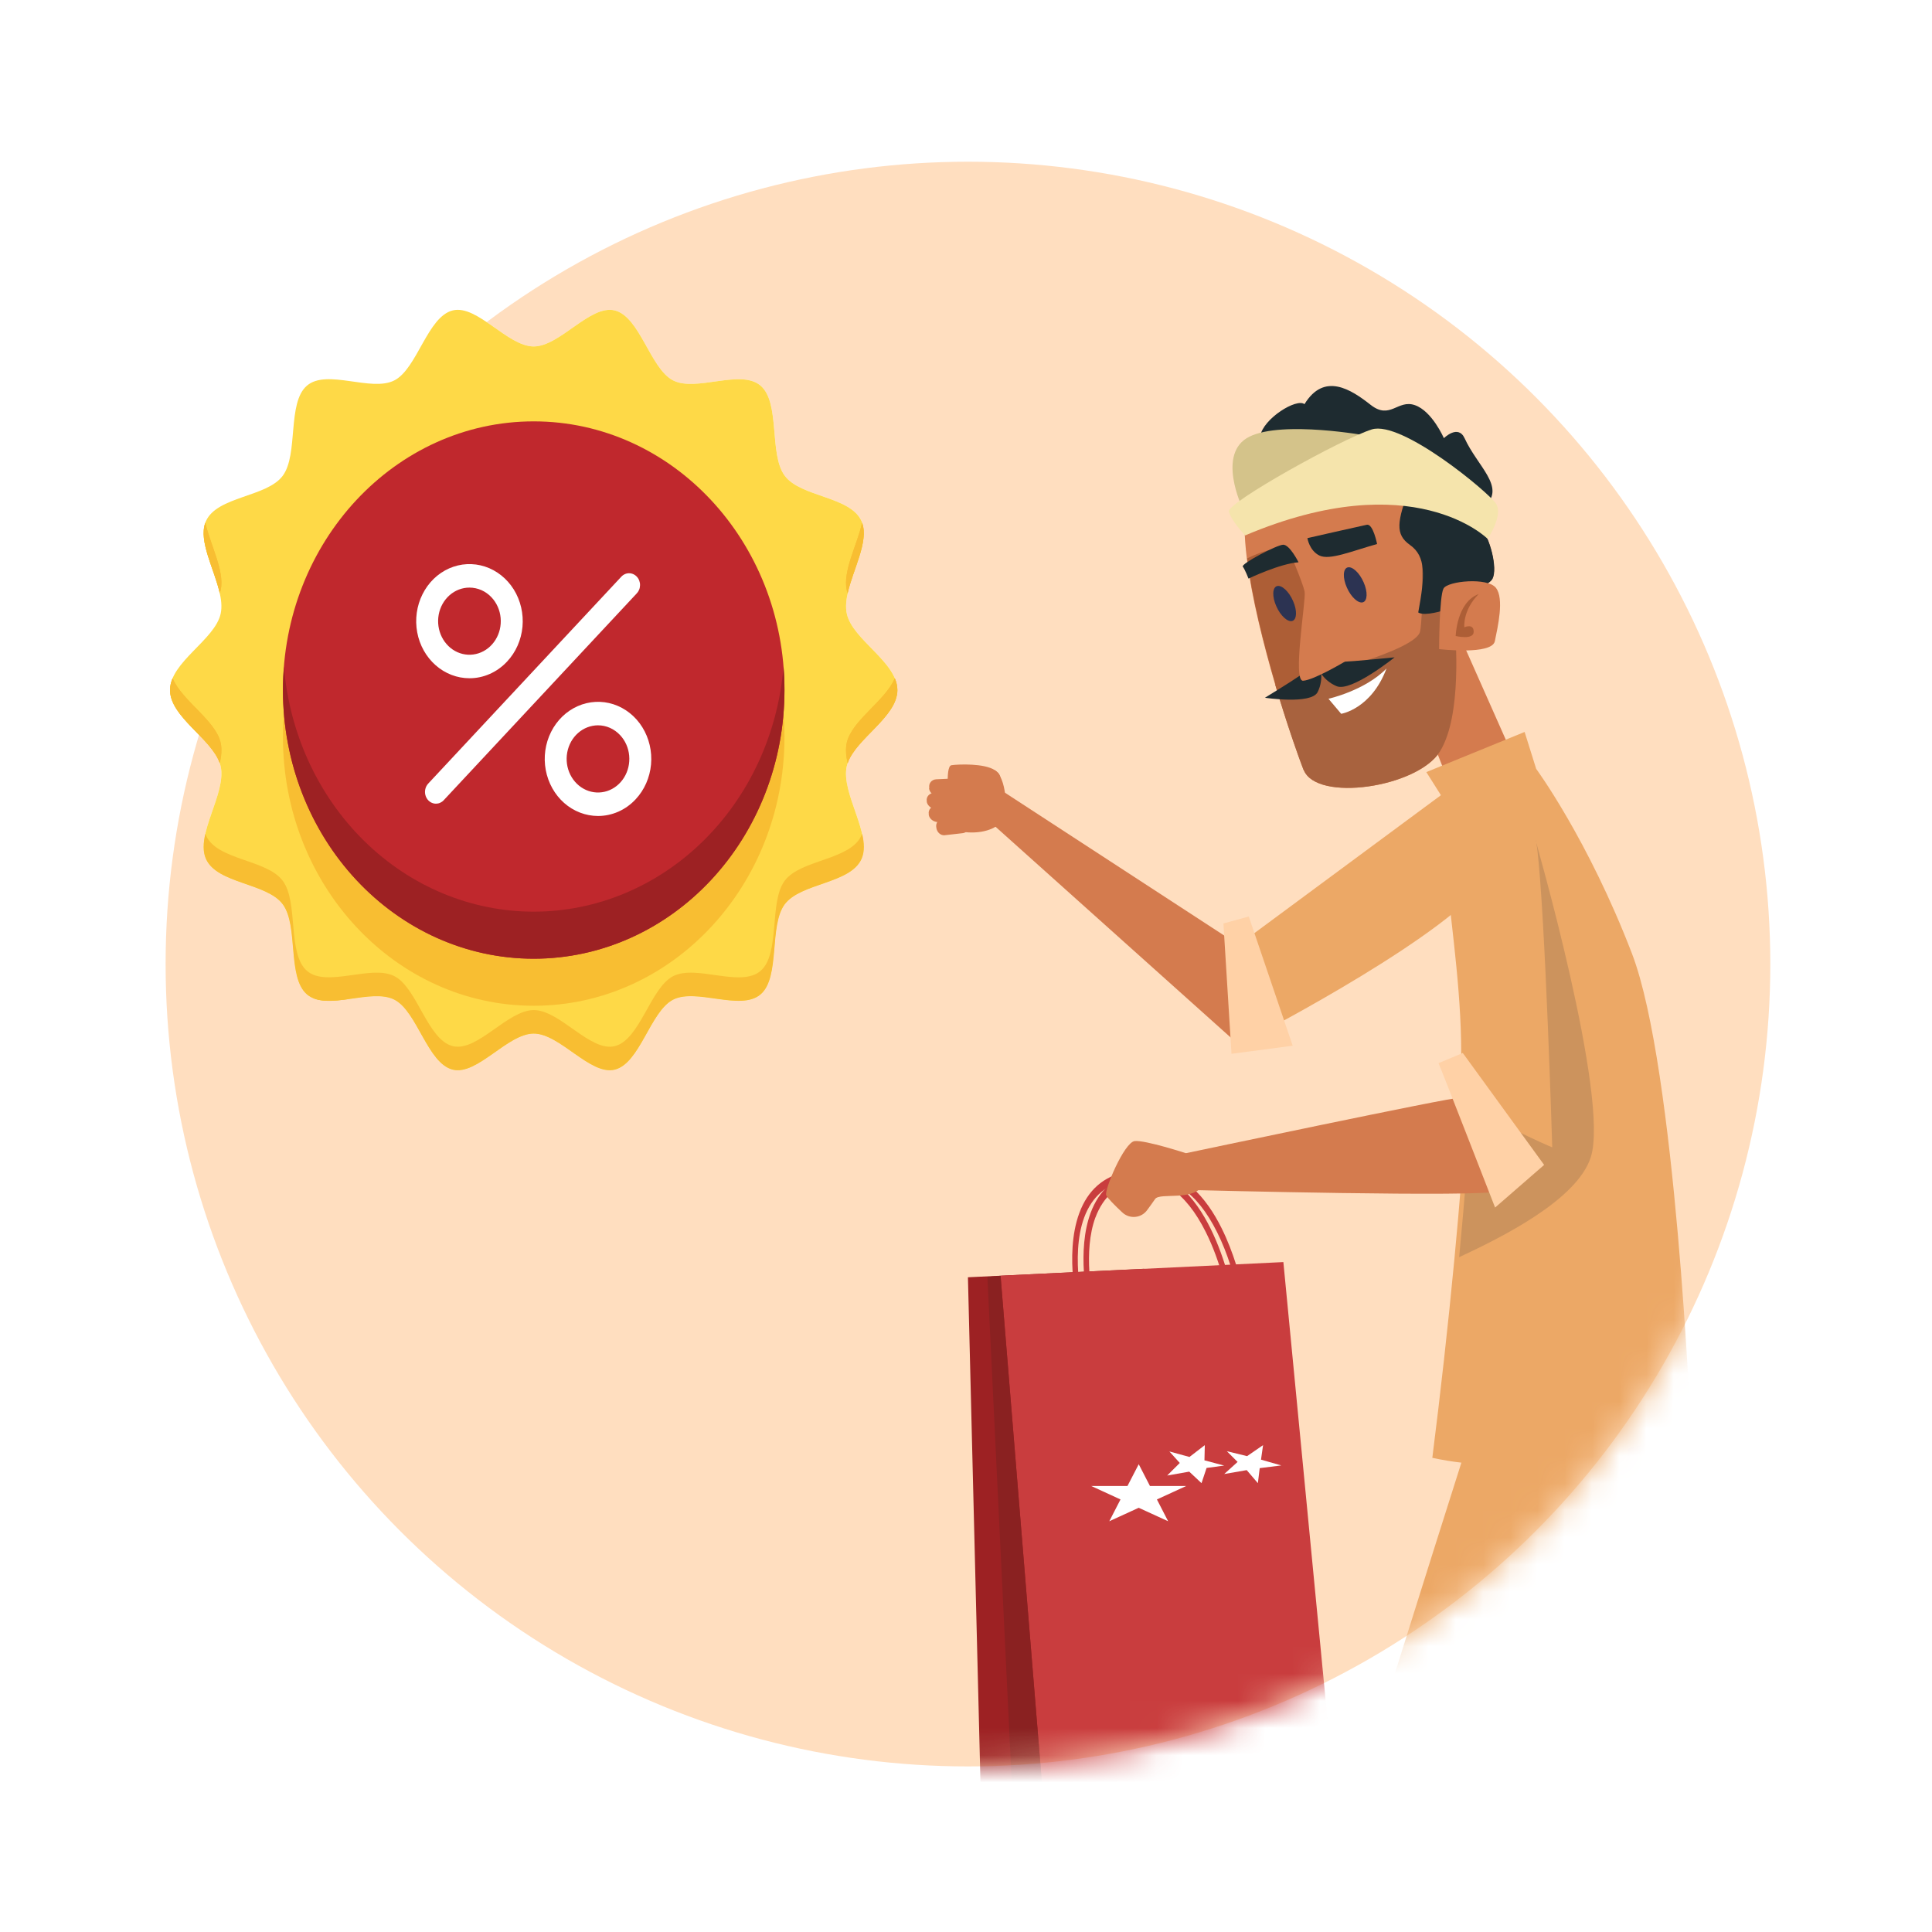 <svg width="71" height="71" viewBox="0 0 71 71" fill="none" xmlns="http://www.w3.org/2000/svg">
<rect x="0.188" y="0.046" width="70.766" height="70.766" rx="35.383" fill="white"/>
<circle cx="35.572" cy="35.429" r="29.486" fill="#FFDEBF"/>
<mask id="mask0_96_2559" style="mask-type:alpha" maskUnits="userSpaceOnUse" x="6" y="5" width="60" height="60">
<circle cx="35.572" cy="35.429" r="29.486" fill="#FFDEBF"/>
</mask>
<g mask="url(#mask0_96_2559)">
<path d="M41.562 43.034C43.014 42.851 43.946 44.06 44.477 45.127C45.068 46.311 45.293 47.543 45.302 47.595C45.317 47.677 45.285 47.754 45.232 47.768C45.178 47.78 45.123 47.726 45.108 47.645C45.106 47.633 44.881 46.415 44.315 45.283C43.568 43.786 42.605 43.138 41.452 43.357C40.669 43.505 40.129 43.971 39.843 44.743C39.311 46.187 39.846 48.244 39.85 48.265C39.871 48.344 39.847 48.427 39.795 48.45C39.743 48.473 39.685 48.428 39.664 48.349C39.64 48.259 39.088 46.14 39.664 44.58C39.977 43.731 40.564 43.22 41.406 43.06C41.458 43.05 41.509 43.042 41.56 43.036L41.562 43.034Z" fill="#C93D3E"/>
<path d="M42.048 46.627L35.571 46.939L36.038 65.775L42.955 65.441L42.048 46.627Z" fill="#9D2123"/>
<path d="M47.16 46.381L45.423 46.465C45.295 46.062 45.121 45.591 44.889 45.127C44.358 44.06 43.425 42.851 41.974 43.034C41.923 43.041 41.872 43.049 41.82 43.058C40.977 43.218 40.391 43.73 40.078 44.578C39.826 45.262 39.791 46.052 39.832 46.733L36.77 46.881L38.302 65.665L48.974 65.151L47.163 46.379L47.16 46.381ZM40.257 44.742C40.542 43.971 41.083 43.504 41.865 43.356C43.017 43.137 43.98 43.785 44.727 45.282C44.931 45.689 45.09 46.106 45.21 46.476L40.033 46.725C39.995 46.09 40.028 45.36 40.255 44.742H40.257Z" fill="#C93D3E"/>
<path d="M40.101 54.609H41.434L41.848 53.809L42.26 54.609H43.594L42.516 55.104L42.928 55.905L41.847 55.41L40.766 55.905L41.178 55.104L40.101 54.609Z" fill="white"/>
<path d="M42.974 53.34L43.712 53.543L44.276 53.108L44.263 53.667L44.988 53.859L44.341 53.946L44.155 54.505L43.704 54.082L42.893 54.225L43.356 53.763L42.974 53.34Z" fill="white"/>
<path d="M45.086 53.331L45.83 53.512L46.417 53.108L46.341 53.641L47.086 53.854L46.294 53.953L46.226 54.505L45.816 54.026L44.99 54.169L45.481 53.725L45.086 53.331Z" fill="white"/>
<path d="M36.77 46.883L36.286 46.924L37.191 65.721L38.302 65.667L36.77 46.883Z" fill="#8A2121"/>
<path d="M45.344 34.612L36.891 29.105L36.435 30.248L45.472 38.347L45.344 34.612Z" fill="#D47B4E"/>
<path d="M61.563 52.093C61.563 52.093 61.563 54.757 60.912 56.381C60.262 58.005 55 72.816 52.142 76.709C49.283 80.608 46.424 78.723 47.008 75.802C47.244 74.619 48.443 70.603 49.79 66.233C51.762 59.829 54.052 52.667 54.088 52.549L57.336 50.08L59.816 51.263L61.558 52.093H61.563Z" fill="#ECA866"/>
<g style="mix-blend-mode:multiply" opacity="0.2">
<path d="M61.563 52.093C61.563 52.093 61.563 54.757 60.912 56.381C60.262 58.005 55 72.816 52.142 76.709C49.283 80.608 46.424 78.722 47.008 75.802C47.244 74.619 48.443 70.602 49.79 66.232C51.732 72.308 60.912 55.249 59.862 51.452C59.847 51.386 59.826 51.324 59.816 51.263L61.558 52.093H61.563Z" fill="#B84267"/>
</g>
<path d="M53.404 28.89L45.602 34.659L46.237 38.009C46.237 38.009 53.445 34.274 54.721 32.2C55.991 30.12 53.404 28.89 53.404 28.89Z" fill="#ECA866"/>
<path d="M53.397 22.81L55.708 28.02L53.397 29.152L52.029 25.668L53.397 22.81Z" fill="#D47B4E"/>
<path d="M62.141 52.514C62.141 52.514 60.404 53.216 58.073 53.595L57.432 51.412L56.971 53.743C55.593 53.887 54.082 53.892 52.637 53.574C52.934 51.228 53.216 48.718 53.447 46.284C53.851 42.047 54.102 38.057 54.041 35.639C54.026 35.101 53.995 34.645 53.949 34.276C53.57 31.309 53.145 29.527 53.145 29.527L52.417 28.374L56.029 26.899L56.454 28.256C56.454 28.256 58.36 30.843 59.974 35.044C61.587 39.245 62.136 52.519 62.136 52.519L62.141 52.514Z" fill="#ECA866"/>
<path d="M58.459 42.532C57.947 44.11 55.15 45.489 53.623 46.201C54.028 41.964 54.279 37.973 54.217 35.555L56.41 30.806C56.41 30.806 59.166 40.355 58.459 42.532Z" fill="#CC935D"/>
<path d="M53.611 29.142C52.254 29.777 53.996 35.289 53.653 40.043C54.247 41.017 57.044 42.164 57.044 42.164C57.044 42.164 56.788 33.64 56.491 31.18C56.194 28.721 54.073 28.762 53.606 29.147L53.611 29.142Z" fill="#ECA866"/>
<path d="M45.892 33.681L47.506 38.43L45.257 38.727L44.96 33.937L45.892 33.681Z" fill="#FFD1A6"/>
<path d="M53.599 40.351C53.487 40.289 43.584 42.379 43.584 42.379L43.891 43.735C43.891 43.735 54.649 44.011 55.017 43.773C55.382 43.54 53.595 40.348 53.595 40.348L53.599 40.351Z" fill="#D47B4E"/>
<path d="M43.584 42.38C43.584 42.38 42.083 41.892 41.699 41.934C41.315 41.975 40.572 43.741 40.653 43.925C40.693 44.022 40.972 44.302 41.239 44.552C41.508 44.809 41.942 44.771 42.159 44.468C42.272 44.314 42.382 44.164 42.447 44.066C42.626 43.801 43.933 44.185 44.241 43.489C44.549 42.794 43.582 42.373 43.582 42.373L43.584 42.38Z" fill="#D47B4E"/>
<path d="M47.91 28.292C48.382 29.496 52.096 28.937 52.916 27.621C53.735 26.304 53.51 23.425 53.433 22.626C53.428 22.575 53.433 22.523 53.433 22.477C53.515 21.806 54.657 21.616 54.842 21.268C55.037 20.894 54.755 19.752 54.381 19.332C54.171 19.096 53.249 18.491 52.204 18.066C52.07 18.01 51.937 17.959 51.799 17.913C51.128 17.677 50.441 17.533 49.883 17.626C48.32 17.877 45.738 19.357 45.738 19.357C45.738 19.711 45.769 20.1 45.82 20.52C45.994 21.95 46.43 23.676 46.865 25.167C46.917 25.346 46.973 25.525 47.024 25.695C47.388 26.878 47.731 27.846 47.905 28.297L47.91 28.292Z" fill="#D47B4E"/>
<path d="M47.909 28.291C48.381 29.494 52.095 28.936 52.915 27.619C53.734 26.303 53.509 23.424 53.432 22.625C53.427 22.573 53.432 22.522 53.432 22.476C53.514 21.805 54.657 21.615 54.841 21.267C55.036 20.893 54.754 19.75 54.38 19.33C54.17 19.095 53.248 18.49 52.203 18.065C52.228 18.926 52.3 21.313 52.249 22.553C52.233 22.85 52.213 23.08 52.187 23.209C52.033 23.89 48.422 24.858 46.864 25.16C47.284 26.579 47.704 27.778 47.904 28.291H47.909Z" fill="#A8623E"/>
<path d="M48.821 25.679L49.288 26.232C49.288 26.232 50.394 26.058 50.953 24.567C50.158 25.382 48.821 25.679 48.821 25.679Z" fill="white"/>
<path d="M47.032 25.689C47.647 25.689 48.343 25.049 48.343 25.049C48.343 25.049 48.692 23.881 48.512 22.835C48.333 21.785 47.452 20.146 47.452 20.146C47.452 20.146 46.822 20.028 45.833 20.52C46.007 21.949 46.443 23.676 46.878 25.166C46.929 25.346 46.986 25.525 47.037 25.694L47.032 25.689Z" fill="#AD5E36"/>
<path d="M52.12 22.507C52.156 22.533 52.202 22.543 52.258 22.553C52.586 22.599 53.196 22.389 53.196 22.389C53.196 22.389 53.298 22.425 53.441 22.477C53.523 21.805 54.666 21.616 54.85 21.267C55.045 20.893 54.763 19.751 54.389 19.331C54.179 19.095 53.257 18.491 52.212 18.066C52.079 18.009 51.946 17.958 51.807 17.912C51.336 19.172 51.264 19.638 51.817 20.028C52.407 20.448 52.371 21.145 52.12 22.507Z" fill="#1E2B30"/>
<path d="M49.496 21.591C49.65 21.944 49.916 22.185 50.086 22.134C50.255 22.083 50.27 21.75 50.111 21.396C49.957 21.043 49.691 20.802 49.522 20.853C49.353 20.904 49.338 21.237 49.496 21.591Z" fill="#2C3352"/>
<path d="M46.903 22.277C47.056 22.63 47.323 22.871 47.492 22.82C47.661 22.768 47.676 22.436 47.517 22.082C47.364 21.729 47.097 21.488 46.928 21.539C46.759 21.59 46.744 21.923 46.903 22.277Z" fill="#2C3352"/>
<path d="M46.31 16.026C46.428 15.376 47.652 14.623 47.939 14.853C48.666 13.665 49.655 14.315 50.372 14.879C51.09 15.442 51.361 14.669 51.996 14.889C52.632 15.109 53.062 16.103 53.062 16.103C53.062 16.103 53.585 15.581 53.825 16.108C54.292 17.133 55.326 17.886 54.594 18.573C53.861 19.259 52.621 17.051 50.552 16.959C48.482 16.867 46.305 16.026 46.305 16.026H46.31Z" fill="#1E2B30"/>
<path d="M47.767 24.833C48.008 24.659 48.361 24.546 48.479 24.51C48.628 24.464 49.063 24.331 49.422 24.316C49.857 24.295 51.251 24.157 51.251 24.157C51.251 24.157 49.652 25.443 49.12 25.217C48.838 25.099 48.658 24.91 48.556 24.761C48.566 24.941 48.546 25.187 48.423 25.433C48.192 25.899 46.486 25.642 46.486 25.642C46.486 25.642 47.465 25.043 47.762 24.833H47.767Z" fill="#1E2B30"/>
<path d="M50.262 16.015C50.262 16.015 47.147 15.441 45.917 16.046C44.688 16.651 45.656 18.659 45.656 18.659L50.262 16.015Z" fill="#D4C38A"/>
<path d="M45.755 19.675C45.755 19.675 45.233 19.117 45.161 18.799C45.084 18.476 49.316 16.125 50.412 15.781C51.509 15.438 54.695 18.082 54.977 18.507C55.259 18.932 54.67 19.803 54.67 19.803C54.67 19.803 51.949 17.057 45.761 19.675H45.755Z" fill="#F5E4AC"/>
<path d="M52.886 23.854C52.886 23.854 52.891 21.907 53.05 21.625C53.209 21.349 54.669 21.21 54.976 21.605C55.283 21.999 55.043 23.034 54.935 23.562C54.827 24.084 52.886 23.854 52.886 23.854Z" fill="#D47B4E"/>
<path d="M54.341 21.831C53.527 22.134 53.496 23.373 53.496 23.373C53.496 23.373 54.162 23.532 54.157 23.215C54.157 22.897 53.814 23.051 53.814 23.051C53.814 23.051 53.742 22.436 54.341 21.831Z" fill="#AD5E36"/>
<path d="M49.42 24.316C49.42 24.316 48.288 24.992 47.889 25.017C47.489 25.043 47.996 22.077 47.945 21.754C47.894 21.431 47.289 20.048 47.289 20.048L48.078 19.946L49.42 24.311V24.316Z" fill="#D47B4E"/>
<path d="M50.607 19.992C49.665 20.258 48.866 20.596 48.492 20.417C48.118 20.238 48.046 19.776 48.046 19.776C48.046 19.776 49.998 19.331 50.228 19.285C50.459 19.233 50.607 19.992 50.607 19.992Z" fill="#1E2B30"/>
<path d="M47.721 20.664C47.035 20.71 45.882 21.263 45.882 21.263C45.882 21.263 45.749 20.92 45.672 20.823C45.595 20.725 46.917 20.024 47.158 20.018C47.399 20.018 47.721 20.664 47.721 20.664Z" fill="#1E2B30"/>
<path d="M35.072 30.506C35.743 30.69 36.45 30.577 36.778 30.229C37.106 29.881 36.963 28.513 36.553 28.302C36.143 28.093 35.451 28.513 35.287 28.84C35.123 29.168 35.072 30.506 35.072 30.506Z" fill="#D47B4E"/>
<path d="M36.302 28.937C36.676 29.085 36.948 28.573 36.62 28.348L36.553 28.302C36.19 28.051 35.227 28.081 34.965 28.122C34.704 28.163 34.894 29.634 34.894 29.634C34.894 29.634 35.247 29.798 35.457 29.7C35.667 29.603 35.611 28.527 35.611 28.527C35.611 28.527 35.928 28.783 36.297 28.932L36.302 28.937Z" fill="#D47B4E"/>
<path d="M34.145 28.957V28.993C34.176 29.151 34.33 29.264 34.489 29.249L35.262 29.172C35.442 29.157 35.549 28.977 35.488 28.808C35.442 28.68 35.314 28.598 35.18 28.603L34.402 28.639C34.238 28.649 34.12 28.788 34.151 28.952L34.145 28.957Z" fill="#D47B4E"/>
<path d="M34.059 29.439V29.475C34.095 29.633 34.264 29.746 34.443 29.736L35.319 29.664C35.524 29.649 35.647 29.469 35.575 29.3C35.524 29.172 35.381 29.09 35.227 29.095L34.346 29.131C34.162 29.136 34.028 29.28 34.059 29.439Z" fill="#D47B4E"/>
<path d="M34.132 29.92V29.956C34.168 30.114 34.337 30.227 34.517 30.212L35.393 30.14C35.598 30.125 35.721 29.945 35.649 29.776C35.598 29.648 35.454 29.566 35.3 29.571L34.419 29.607C34.235 29.612 34.102 29.756 34.132 29.915V29.92Z" fill="#D47B4E"/>
<path d="M34.412 30.402V30.438C34.443 30.597 34.576 30.709 34.715 30.694L35.391 30.617C35.55 30.597 35.642 30.423 35.586 30.254C35.545 30.131 35.432 30.044 35.314 30.054L34.628 30.095C34.484 30.105 34.382 30.243 34.407 30.407L34.412 30.402Z" fill="#D47B4E"/>
<path d="M52.865 39.071C52.934 39.21 54.944 44.377 54.944 44.377L56.746 42.81L53.757 38.697L52.865 39.071Z" fill="#FFD1A6"/>
</g>
<g filter="url(#filter0_d_96_2559)">
<path d="M32.978 22.168C32.978 23.199 31.321 24.016 31.116 24.98C30.905 25.975 32.062 27.479 31.657 28.379C31.246 29.292 29.422 29.259 28.837 30.043C28.253 30.827 28.683 32.725 27.95 33.354C27.217 33.983 25.588 33.108 24.735 33.549C23.896 33.982 23.52 35.894 22.59 36.119C21.69 36.339 20.579 34.794 19.616 34.794C18.654 34.794 17.543 36.337 16.642 36.119C15.712 35.894 15.336 33.982 14.498 33.549C13.645 33.108 12.015 33.98 11.283 33.354C10.55 32.728 10.978 30.829 10.39 30.041C9.802 29.254 7.981 29.292 7.57 28.378C7.165 27.479 8.323 25.975 8.111 24.978C7.906 24.016 6.249 23.199 6.249 22.168C6.249 21.138 7.906 20.321 8.111 19.357C8.322 18.361 7.165 16.857 7.57 15.957C7.981 15.046 9.806 15.081 10.39 14.295C10.975 13.51 10.544 11.612 11.28 10.982C12.016 10.353 13.644 11.228 14.495 10.788C15.334 10.354 15.71 8.443 16.64 8.217C17.54 7.998 18.651 9.542 19.614 9.542C20.576 9.542 21.687 8 22.588 8.217C23.518 8.443 23.894 10.356 24.733 10.788C25.583 11.228 27.215 10.356 27.95 10.982C28.685 11.609 28.252 13.508 28.84 14.295C29.428 15.083 31.249 15.044 31.66 15.959C32.065 16.857 30.907 18.361 31.119 19.359C31.321 20.321 32.978 21.138 32.978 22.168Z" fill="white"/>
<path d="M32.978 22.168C32.978 23.199 31.321 24.016 31.116 24.98C30.905 25.975 32.062 27.479 31.657 28.379C31.246 29.292 29.422 29.259 28.837 30.043C28.253 30.827 28.683 32.725 27.95 33.354C27.217 33.983 25.588 33.108 24.735 33.549C23.896 33.982 23.52 35.894 22.59 36.119C21.69 36.339 20.579 34.794 19.616 34.794C18.654 34.794 17.543 36.337 16.642 36.119C15.712 35.894 15.336 33.982 14.498 33.549C13.645 33.108 12.015 33.98 11.283 33.354C10.55 32.728 10.978 30.829 10.39 30.041C9.802 29.254 7.981 29.292 7.57 28.378C7.165 27.479 8.323 25.975 8.111 24.978C7.906 24.016 6.249 23.199 6.249 22.168C6.249 21.138 7.906 20.321 8.111 19.357C8.322 18.361 7.165 16.857 7.57 15.957C7.981 15.046 9.806 15.081 10.39 14.295C10.975 13.51 10.544 11.612 11.28 10.982C12.016 10.353 13.644 11.228 14.495 10.788C15.334 10.354 15.71 8.443 16.64 8.217C17.54 7.998 18.651 9.542 19.614 9.542C20.576 9.542 21.687 8 22.588 8.217C23.518 8.443 23.894 10.356 24.733 10.788C25.583 11.228 27.215 10.356 27.95 10.982C28.685 11.609 28.252 13.508 28.84 14.295C29.428 15.083 31.249 15.044 31.66 15.959C32.065 16.857 30.907 18.361 31.119 19.359C31.321 20.321 32.978 21.138 32.978 22.168Z" fill="#FED947"/>
<path d="M8.111 18.493C8.26 17.791 7.731 16.838 7.546 16.022C7.295 16.714 7.883 17.736 8.077 18.613C8.091 18.573 8.102 18.533 8.111 18.493ZM31.116 18.493C31.125 18.533 31.137 18.573 31.15 18.613C31.345 17.736 31.933 16.716 31.682 16.022C31.499 16.838 30.968 17.789 31.116 18.493ZM8.077 24.86C8.136 24.594 8.159 24.341 8.111 24.116C7.936 23.29 6.696 22.572 6.344 21.736C6.283 21.871 6.251 22.019 6.249 22.168C6.249 23.155 7.77 23.947 8.077 24.86ZM31.116 24.116C31.069 24.342 31.092 24.594 31.15 24.86C31.457 23.947 32.979 23.155 32.979 22.168C32.977 22.019 32.944 21.871 32.884 21.736C32.531 22.572 31.292 23.29 31.116 24.116ZM31.657 27.514C31.246 28.426 29.422 28.393 28.837 29.177C28.253 29.961 28.683 31.861 27.95 32.49C27.217 33.119 25.588 32.244 24.735 32.685C23.896 33.118 23.52 35.029 22.59 35.255C21.69 35.475 20.579 33.93 19.616 33.93C18.654 33.93 17.543 35.472 16.642 35.255C15.712 35.029 15.336 33.118 14.498 32.685C13.645 32.244 12.015 33.116 11.283 32.49C10.55 31.863 10.978 29.965 10.39 29.177C9.802 28.389 7.981 28.428 7.57 27.514C7.561 27.493 7.553 27.471 7.546 27.45C7.468 27.793 7.45 28.112 7.57 28.378C7.981 29.291 9.806 29.256 10.39 30.041C10.975 30.827 10.544 32.725 11.28 33.354C12.016 33.983 13.642 33.109 14.495 33.549C15.334 33.982 15.71 35.894 16.64 36.12C17.54 36.339 18.651 34.794 19.614 34.794C20.576 34.794 21.687 36.337 22.588 36.12C23.518 35.894 23.894 33.982 24.733 33.549C25.583 33.109 27.215 33.981 27.95 33.354C28.685 32.727 28.252 30.829 28.84 30.041C29.428 29.254 31.249 29.292 31.66 28.378C31.78 28.112 31.762 27.793 31.684 27.45C31.674 27.47 31.667 27.493 31.657 27.514Z" fill="#F8BE32"/>
<path d="M8.077 24.86C8.136 24.594 8.159 24.341 8.111 24.116C7.936 23.29 6.696 22.572 6.344 21.736C6.283 21.871 6.251 22.019 6.249 22.168C6.249 23.155 7.77 23.947 8.077 24.86ZM31.116 18.493C31.125 18.533 31.137 18.573 31.15 18.613C31.345 17.736 31.933 16.716 31.682 16.022C31.499 16.838 30.968 17.789 31.116 18.493ZM8.111 18.493C8.26 17.791 7.731 16.838 7.546 16.022C7.295 16.714 7.883 17.736 8.077 18.613C8.091 18.573 8.102 18.533 8.111 18.493ZM31.116 24.116C31.069 24.342 31.092 24.594 31.15 24.86C31.457 23.947 32.979 23.155 32.979 22.168C32.977 22.019 32.944 21.871 32.884 21.736C32.531 22.572 31.292 23.29 31.116 24.116ZM11.493 33.484C11.851 33.643 12.334 33.592 12.829 33.524C12.466 33.366 11.983 33.416 11.493 33.484Z" fill="#F8BE32"/>
<path d="M19.614 33.771C24.703 33.771 28.829 29.35 28.829 23.897C28.829 18.444 24.703 14.023 19.614 14.023C14.524 14.023 10.398 18.444 10.398 23.897C10.398 29.35 14.524 33.771 19.614 33.771Z" fill="#F8BE32"/>
<path d="M19.614 32.042C24.703 32.042 28.829 27.621 28.829 22.168C28.829 16.715 24.703 12.295 19.614 12.295C14.524 12.295 10.398 16.715 10.398 22.168C10.398 27.621 14.524 32.042 19.614 32.042Z" fill="#C0282D"/>
<path d="M19.614 30.313C17.309 30.313 15.089 29.388 13.389 27.72C11.69 26.053 10.636 23.763 10.434 21.304C10.411 21.589 10.398 21.877 10.398 22.168C10.398 24.787 11.369 27.298 13.098 29.15C14.826 31.002 17.17 32.042 19.614 32.042C22.058 32.042 24.402 31.002 26.13 29.15C27.858 27.298 28.829 24.787 28.829 22.168C28.829 21.877 28.817 21.589 28.794 21.304C28.592 23.763 27.538 26.053 25.838 27.72C24.139 29.388 21.918 30.313 19.614 30.313Z" fill="#9D2123"/>
<path d="M16.021 26.345C15.941 26.345 15.863 26.32 15.797 26.272C15.731 26.224 15.679 26.157 15.649 26.078C15.618 25.999 15.61 25.912 15.626 25.829C15.641 25.745 15.68 25.668 15.736 25.607L22.823 18.014C22.86 17.971 22.905 17.937 22.954 17.914C23.003 17.89 23.057 17.877 23.111 17.876C23.165 17.875 23.219 17.886 23.269 17.908C23.32 17.93 23.365 17.962 23.403 18.003C23.442 18.044 23.472 18.093 23.492 18.147C23.512 18.2 23.523 18.258 23.521 18.316C23.52 18.374 23.509 18.431 23.487 18.484C23.465 18.537 23.433 18.585 23.393 18.625L16.306 26.218C16.269 26.259 16.224 26.29 16.175 26.312C16.126 26.334 16.074 26.345 16.021 26.345ZM21.976 26.797C21.523 26.796 21.084 26.628 20.734 26.32C20.384 26.012 20.145 25.583 20.056 25.107C19.968 24.631 20.037 24.137 20.251 23.709C20.465 23.282 20.81 22.947 21.229 22.761C21.647 22.576 22.113 22.551 22.546 22.692C22.979 22.834 23.354 23.131 23.605 23.535C23.856 23.938 23.969 24.423 23.925 24.906C23.88 25.389 23.681 25.84 23.36 26.183C23.179 26.378 22.963 26.533 22.725 26.638C22.487 26.743 22.233 26.797 21.976 26.797ZM21.976 23.465C21.709 23.466 21.451 23.565 21.245 23.746C21.039 23.927 20.898 24.179 20.846 24.459C20.794 24.739 20.834 25.03 20.96 25.282C21.086 25.534 21.289 25.731 21.535 25.84C21.782 25.95 22.056 25.964 22.311 25.881C22.566 25.798 22.786 25.623 22.934 25.385C23.082 25.148 23.148 24.863 23.122 24.578C23.096 24.294 22.979 24.029 22.79 23.827C22.683 23.712 22.556 23.621 22.417 23.559C22.277 23.497 22.127 23.465 21.976 23.465ZM17.251 21.735C16.799 21.735 16.36 21.566 16.01 21.258C15.66 20.95 15.42 20.522 15.332 20.046C15.244 19.57 15.313 19.076 15.527 18.648C15.74 18.22 16.086 17.885 16.504 17.699C16.923 17.514 17.389 17.49 17.822 17.631C18.255 17.772 18.629 18.07 18.881 18.473C19.132 18.877 19.245 19.361 19.201 19.844C19.156 20.327 18.957 20.779 18.636 21.121C18.454 21.316 18.239 21.471 18.001 21.576C17.763 21.682 17.509 21.736 17.251 21.735ZM17.251 18.404C16.985 18.404 16.727 18.503 16.521 18.684C16.315 18.866 16.174 19.118 16.122 19.398C16.071 19.678 16.111 19.968 16.237 20.22C16.363 20.471 16.566 20.669 16.812 20.778C17.058 20.887 17.332 20.901 17.587 20.818C17.842 20.735 18.062 20.56 18.21 20.322C18.358 20.085 18.424 19.8 18.398 19.516C18.372 19.232 18.254 18.966 18.066 18.765C17.959 18.65 17.832 18.559 17.692 18.497C17.552 18.436 17.402 18.404 17.251 18.404Z" fill="white"/>
</g>
<defs>
<filter id="filter0_d_96_2559" x="3.06" y="8.196" width="33.108" height="34.324" filterUnits="userSpaceOnUse" color-interpolation-filters="sRGB">
<feFlood flood-opacity="0" result="BackgroundImageFix"/>
<feColorMatrix in="SourceAlpha" type="matrix" values="0 0 0 0 0 0 0 0 0 0 0 0 0 0 0 0 0 0 127 0" result="hardAlpha"/>
<feOffset dy="3.19"/>
<feGaussianBlur stdDeviation="1.595"/>
<feComposite in2="hardAlpha" operator="out"/>
<feColorMatrix type="matrix" values="0 0 0 0 0 0 0 0 0 0 0 0 0 0 0 0 0 0 0.1 0"/>
<feBlend mode="normal" in2="BackgroundImageFix" result="effect1_dropShadow_96_2559"/>
<feBlend mode="normal" in="SourceGraphic" in2="effect1_dropShadow_96_2559" result="shape"/>
</filter>
</defs>
</svg>
